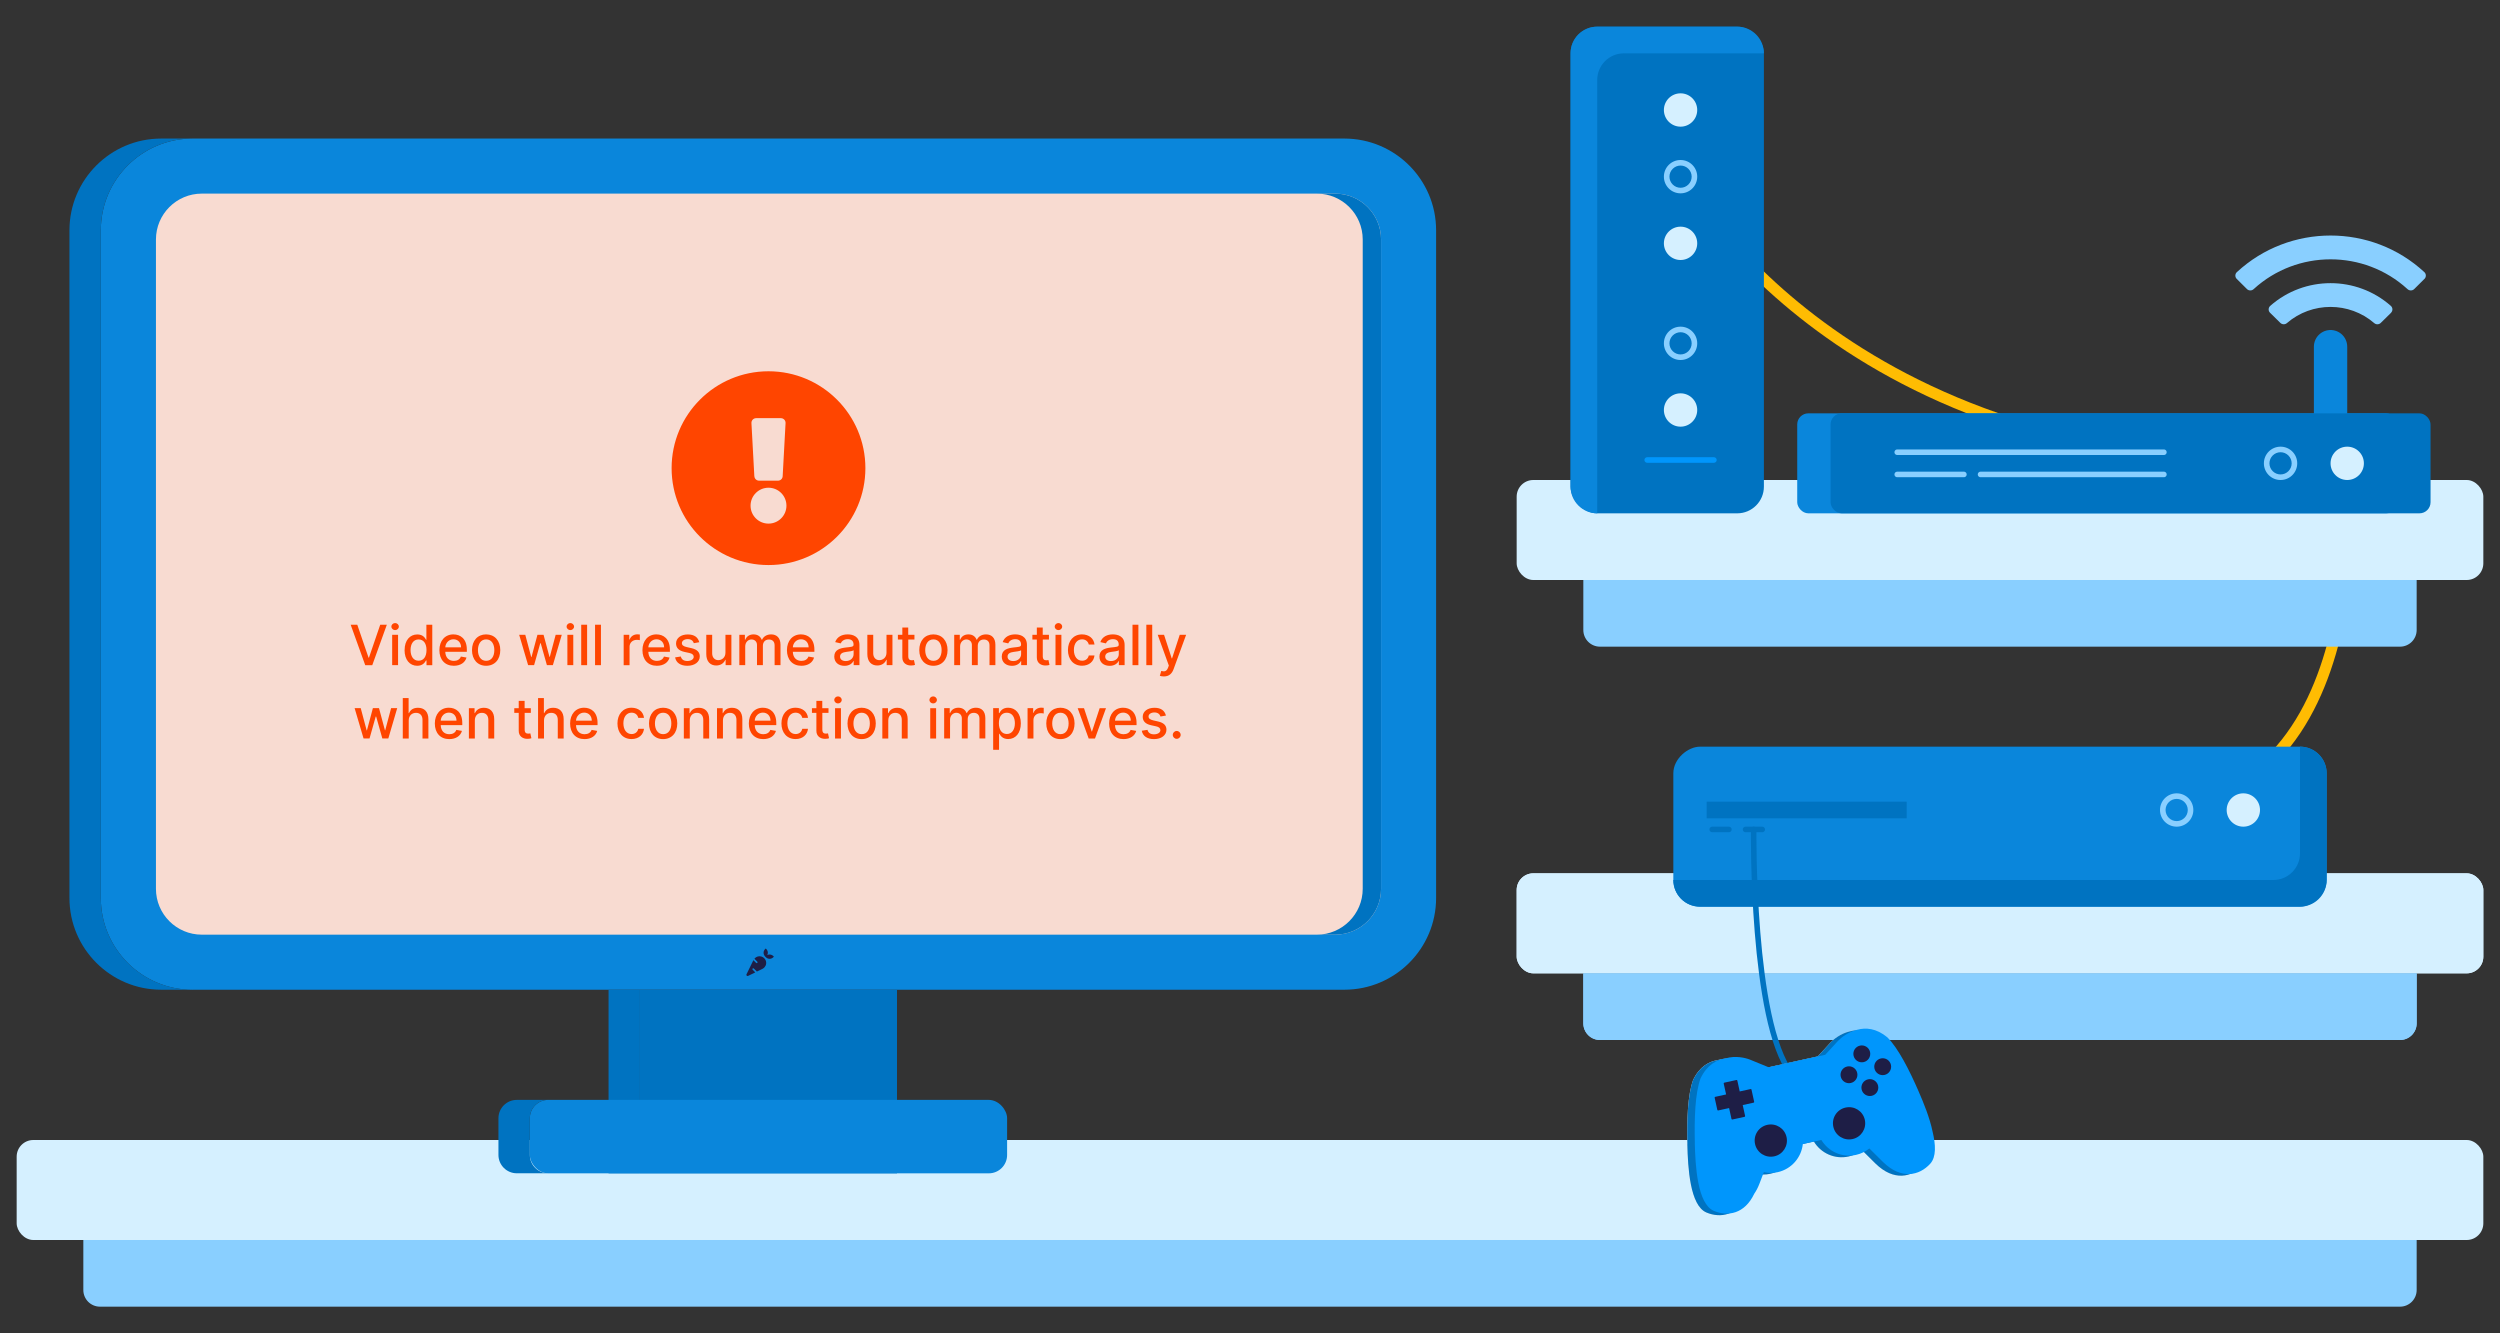 <?xml version="1.0" encoding="UTF-8"?><svg id="a" xmlns="http://www.w3.org/2000/svg" viewBox="0 0 450 240"><rect x="0" y="0" width="450" height="240" fill="#333333" stroke="none"/><defs><style>.b{stroke:#89cfff;}.b,.c,.d,.e,.f{fill:none;}.b,.c,.d,.f{stroke-linecap:round;stroke-linejoin:round;}.c{stroke:#0073c1;}.d{stroke:#0096fc;}.g{fill:#f8dbd1;}.h{fill:#0073c1;}.i{fill:#0096fc;}.j{fill:#ff4500;}.k{fill:#89cfff;}.l{fill:#d6d6d6;}.m{fill:#d5f0ff;}.n{fill:#1e1e46;}.o{fill:#0a86db;}.e{stroke:#ffbc02;stroke-miterlimit:10;stroke-width:2px;}.f{stroke:#0a86db;stroke-width:6px;}</style></defs><g><path class="e" d="M422.5,83.4s6.44,62.4-37.2,62.4"/><g><g><rect class="m" x="273" y="86.4" width="174" height="18" rx="3" ry="3"/><path class="k" d="M285,104.4h150v9c0,1.66-1.34,3-3,3h-144c-1.66,0-3-1.34-3-3v-9h0Z"/></g><g><path class="e" d="M302.5,31.8s27,51.6,108,51.6"/><g><g><line class="f" x1="419.5" y1="74.4" x2="419.5" y2="62.4"/><g><rect class="o" x="323.5" y="74.4" width="108" height="18" rx="2" ry="2" transform="translate(755 166.8) rotate(180)"/><rect class="h" x="329.5" y="74.4" width="108" height="18" rx="2" ry="2" transform="translate(767 166.8) rotate(180)"/><circle class="m" cx="422.5" cy="83.4" r="3"/><g><circle class="h" cx="410.5" cy="83.4" r="2.5"/><path class="k" d="M410.5,81.4c1.1,0,2,.9,2,2s-.9,2-2,2-2-.9-2-2,.9-2,2-2m0-1c-1.66,0-3,1.34-3,3s1.34,3,3,3,3-1.34,3-3-1.34-3-3-3h0Z"/></g><g><line class="b" x1="356.5" y1="85.4" x2="389.5" y2="85.4"/><line class="b" x1="341.5" y1="81.4" x2="389.5" y2="81.4"/><line class="b" x1="341.5" y1="85.4" x2="353.5" y2="85.4"/></g></g></g><path class="k" d="M436.39,50.21l-1.83,1.82c-.33,.33-.86,.33-1.2,.02-7.82-7.16-19.89-7.16-27.71,0-.34,.31-.87,.31-1.2-.02l-1.83-1.82c-.35-.34-.34-.9,.02-1.23,9.49-8.78,24.25-8.78,33.74,0,.36,.33,.36,.89,.02,1.23Zm-6,6.09l-1.85,1.82c-.32,.32-.84,.34-1.18,.04-4.49-3.88-11.23-3.89-15.72,0-.34,.3-.86,.27-1.18-.04l-1.85-1.82c-.35-.35-.34-.91,.03-1.24,6.17-5.45,15.54-5.46,21.71,0,.37,.33,.38,.89,.03,1.24Z"/></g><g><g><rect class="h" x="282.7" y="4.8" width="34.8" height="87.6" rx="4.8" ry="4.8"/><path class="o" d="M292.3,9.6h25.2c0-2.65-2.15-4.8-4.8-4.8h-25.2c-2.65,0-4.8,2.15-4.8,4.8V87.6c0,2.65,2.15,4.8,4.8,4.8V14.4c0-2.65,2.15-4.8,4.8-4.8Z"/></g><g><circle class="m" cx="302.5" cy="19.8" r="3"/><circle class="m" cx="302.5" cy="43.8" r="3"/><g><circle class="h" cx="302.5" cy="61.8" r="2.5"/><path class="k" d="M302.5,59.8c1.1,0,2,.9,2,2s-.9,2-2,2-2-.9-2-2,.9-2,2-2m0-1c-1.66,0-3,1.34-3,3s1.34,3,3,3,3-1.34,3-3-1.34-3-3-3h0Z"/></g><circle class="m" cx="302.5" cy="73.8" r="3"/><g><circle class="h" cx="302.5" cy="31.8" r="2.5"/><path class="k" d="M302.5,29.8c1.1,0,2,.9,2,2s-.9,2-2,2-2-.9-2-2,.9-2,2-2m0-1c-1.66,0-3,1.34-3,3s1.34,3,3,3,3-1.34,3-3-1.34-3-3-3h0Z"/></g></g><line class="d" x1="296.5" y1="82.8" x2="308.5" y2="82.8"/></g></g></g><g><g><g><rect class="m" x="273" y="157.2" width="174" height="18" rx="3" ry="3"/><path class="k" d="M285,175.2h150v9c0,1.66-1.34,3-3,3h-144c-1.66,0-3-1.34-3-3v-9h0Z"/></g><g><rect class="m" x="273" y="157.2" width="174" height="18" rx="3" ry="3"/><path class="k" d="M285,175.2h150v9c0,1.66-1.34,3-3,3h-144c-1.66,0-3-1.34-3-3v-9h0Z"/></g></g><g><g><rect class="o" x="345.6" y="90" width="28.8" height="117.6" rx="4.8" ry="4.8" transform="translate(211.2 508.8) rotate(-90)"/><path class="h" d="M414,153.6v-19.2c2.65,0,4.8,2.15,4.8,4.8v19.2c0,2.65-2.15,4.8-4.8,4.8h-108c-2.65,0-4.8-2.15-4.8-4.8h108c2.65,0,4.8-2.15,4.8-4.8Z"/></g><g><circle class="m" cx="403.8" cy="145.8" r="3"/><g><circle class="o" cx="391.8" cy="145.8" r="2.5"/><path class="k" d="M391.8,143.8c1.1,0,2,.9,2,2s-.9,2-2,2-2-.9-2-2,.9-2,2-2m0-1c-1.66,0-3,1.34-3,3s1.34,3,3,3,3-1.34,3-3-1.34-3-3-3h0Z"/></g></g><rect class="h" x="307.2" y="144.3" width="36" height="3"/><line class="c" x1="308.2" y1="149.3" x2="311.2" y2="149.3"/><line class="c" x1="314.2" y1="149.3" x2="317.2" y2="149.3"/></g></g><g><rect class="m" x="3" y="205.2" width="444" height="18" rx="3" ry="3"/><path class="k" d="M15,223.2H435v9c0,1.66-1.34,3-3,3H18c-1.66,0-3-1.34-3-3v-9h0Z"/></g><g><g><g><path class="o" d="M34.67,178.16c-9.12,0-16.52-7.4-16.52-16.52V41.46c0-9.12,7.4-16.52,16.52-16.52H241.98c9.12,0,16.52,7.4,16.52,16.52v120.17c0,9.12-7.4,16.52-16.52,16.52H34.67Z"/><path class="g" d="M28.07,159.98V43.11c0-4.56,3.7-8.26,8.26-8.26H240.33c4.56,0,8.26,3.7,8.26,8.26v116.87c0,4.56-3.7,8.26-8.26,8.26H36.33c-4.56,0-8.26-3.7-8.26-8.26Z"/><path class="h" d="M29.02,24.94h5.65c-9.12,0-16.52,7.4-16.52,16.52v120.17c0,9.12,7.4,16.52,16.52,16.52h-5.65c-9.12,0-16.52-7.4-16.52-16.52V41.46c0-9.12,7.4-16.52,16.52-16.52Z"/><path class="h" d="M245.29,159.98V43.11c0-4.56-3.7-8.26-8.26-8.26h3.3c4.56,0,8.26,3.7,8.26,8.26v116.87c0,4.56-3.7,8.26-8.26,8.26h-3.3c4.56,0,8.26-3.7,8.26-8.26Z"/></g><path class="n" d="M137.78,173.85c-.12,.25-.32,.44-.55,.55l-.99,.48-.55-.55c-.06-.06-.16-.06-.22,0s-.06,.16,0,.22l.48,.48-1.29,.63c-.11,.05-.24,0-.29-.1-.03-.06-.03-.13,0-.19l1.24-2.54,.49,.49s.07,.05,.11,.05,.08-.02,.11-.05c.06-.06,.06-.16,0-.22l-.53-.53c.35-.42,.94-.57,1.45-.32,.6,.29,.85,1.01,.55,1.61Zm1.52-1.65c-.4,.49-1.04,.51-1.47,.08l-.08-.08c-.43-.43-.41-1.07,.08-1.47,.38,.32,.48,.78,.29,1.18,.39-.19,.86-.09,1.18,.29Z"/></g><g><g><rect class="h" x="109.54" y="178.16" width="5.65" height="33.04"/><rect class="h" x="115.2" y="178.16" width="46.26" height="33.04"/></g><g><rect class="o" x="95.37" y="197.98" width="85.91" height="13.22" rx="3.3" ry="3.3"/><path class="h" d="M93.02,197.98h5.65c-1.82,0-3.3,1.48-3.3,3.3v6.61c0,1.82,1.48,3.3,3.3,3.3h-5.65c-1.82,0-3.3-1.48-3.3-3.3v-6.61c0-1.82,1.48-3.3,3.3-3.3Z"/></g></g></g><path class="c" d="M315.66,149.3s-.41,34.68,6.77,43.93"/><g><path class="l" d="M303.73,205.95c-.1-4.18,.03-8.81,1.02-11.53,1.16-2.46,2.91-3.38,4.54-3.63,1.78-.53,3.54-.09,4.36,.23,.65,.25,2.04,.82,3.37,1.38l10.18-2.25c.92-1.01,1.84-2.02,2.29-2.49,.57-.6,1.82-1.62,3.46-2.01,1.53-.42,3.42-.3,5.42,1.35,1.99,1.97,4,5.97,5.61,9.67,.9,2.06,2.04,4.83,2.54,7.29,.58,2.38,.68,4.58-.41,5.79-1.97,2.17-5.21,2.92-8.52-.31-.7-.69-1.55-1.53-2.45-2.43-.68,.55-1.49,.96-2.4,1.16-2.51,.55-4.99-.61-6.24-2.69l-3.33,.73c-.26,2.42-2.02,4.51-4.52,5.07-.85,.19-1.7,.17-2.5,0-.29,.77-.56,1.48-.8,2.1-.27,.7-.58,1.28-.93,1.79-1.72,3.62-4.73,4.14-7.26,3.08-2.97-1.25-3.34-8.06-3.44-12.29Z"/><path class="h" d="M303.73,205.95c-.1-4.18,.03-8.81,1.02-11.53,1.16-2.46,2.91-3.38,4.54-3.63,1.78-.53,3.54-.09,4.36,.23,.65,.25,2.04,.82,3.37,1.38l10.18-2.25c.92-1.01,1.84-2.02,2.29-2.49,.57-.6,1.82-1.62,3.46-2.01,1.53-.42,3.42-.3,5.42,1.35,1.99,1.97,4,5.97,5.61,9.67,.9,2.06,2.04,4.83,2.54,7.29,.58,2.38,.68,4.58-.41,5.79-1.97,2.17-5.21,2.92-8.52-.31-.7-.69-1.55-1.53-2.45-2.43-.68,.55-1.49,.96-2.4,1.16-2.51,.55-4.99-.61-6.24-2.69l-3.33,.73c-.26,2.42-2.02,4.51-4.52,5.07-.85,.19-1.7,.17-2.5,0-.29,.77-.56,1.48-.8,2.1-.27,.7-.58,1.28-.93,1.79-1.72,3.62-4.73,4.14-7.26,3.08-2.97-1.25-3.34-8.06-3.44-12.29Z"/><path class="i" d="M305.07,205.66c-.1-4.18,.03-8.81,1.02-11.53,1.16-2.46,2.91-3.38,4.54-3.63,1.78-.53,3.54-.09,4.36,.23,.65,.25,2.04,.82,3.37,1.38l10.18-2.25c.92-1.01,1.84-2.02,2.29-2.49,.57-.6,1.82-1.62,3.46-2.01,1.53-.42,3.42-.3,5.42,1.35,1.99,1.97,4,5.97,5.61,9.67,.9,2.06,2.04,4.83,2.54,7.29,.58,2.38,.68,4.58-.41,5.79-1.97,2.17-5.21,2.92-8.52-.31-.7-.69-1.55-1.53-2.45-2.43-.68,.55-1.49,.96-2.4,1.16-2.51,.55-4.99-.61-6.24-2.69l-3.33,.73c-.26,2.42-2.02,4.51-4.52,5.07-.85,.19-1.7,.17-2.5,0-.29,.77-.56,1.48-.8,2.1-.27,.7-.58,1.28-.93,1.79-1.72,3.62-4.73,4.14-7.26,3.08-2.97-1.25-3.34-8.06-3.44-12.29Z"/><path class="n" d="M330,202.82c-.35-1.57,.64-3.12,2.21-3.46s3.12,.64,3.46,2.21-.64,3.12-2.21,3.46-3.12-.64-3.46-2.21Z"/><path class="n" d="M315.91,205.93c-.35-1.57,.64-3.12,2.21-3.46s3.12,.64,3.46,2.21-.64,3.12-2.21,3.46-3.12-.64-3.46-2.21Z"/><path class="n" d="M336.61,189.37c.18,.82-.34,1.63-1.16,1.81s-1.63-.34-1.81-1.16,.34-1.63,1.16-1.81,1.63,.34,1.81,1.16Z"/><path class="n" d="M340.37,191.68c.18,.82-.34,1.63-1.16,1.81s-1.63-.34-1.81-1.16,.34-1.63,1.16-1.81,1.63,.34,1.81,1.16Z"/><path class="n" d="M338.06,195.44c.18,.82-.34,1.63-1.16,1.81s-1.63-.34-1.81-1.16,.34-1.63,1.16-1.81,1.63,.34,1.81,1.16Z"/><path class="n" d="M334.3,193.13c.18,.82-.34,1.63-1.16,1.81s-1.63-.34-1.81-1.16,.34-1.63,1.16-1.81,1.63,.34,1.81,1.16Z"/><path class="n" d="M315.65,198.48l-1.96,.43,.43,1.96c.02,.07-.03,.14-.1,.16l-2.19,.48c-.07,.02-.14-.03-.16-.1l-.43-1.96-1.96,.43c-.07,.02-.14-.03-.16-.1l-.48-2.19c-.02-.07,.03-.14,.1-.16l1.96-.43-.43-1.96c-.02-.07,.03-.14,.1-.16l2.19-.48c.07-.02,.14,.03,.16,.1l.43,1.96,1.96-.43c.07-.02,.14,.03,.16,.1l.48,2.19c.02,.07-.03,.14-.1,.16Z"/></g></g><g><path class="j" d="M138.33,101.71c-9.63,0-17.44-7.8-17.44-17.44s7.81-17.44,17.44-17.44,17.44,7.81,17.44,17.44-7.81,17.44-17.44,17.44Zm-3.23-10.69c0,1.79,1.45,3.23,3.23,3.23s3.23-1.45,3.23-3.23-1.45-3.23-3.23-3.23-3.23,1.45-3.23,3.23Zm.69-5.3c.02,.45,.39,.8,.84,.8h3.41c.45,0,.82-.35,.84-.8l.52-9.56c.03-.48-.36-.89-.84-.89h-4.46c-.48,0-.87,.41-.84,.89l.52,9.56Z"/><g><path class="j" d="M66.33,118.38h.08l2.03-5.93h1.19l-2.62,7.28h-1.27l-2.62-7.28h1.19l2.03,5.93Z"/><path class="j" d="M70.45,112.79c0-.35,.3-.64,.67-.64s.67,.29,.67,.64-.31,.63-.67,.63-.67-.28-.67-.63Zm.14,1.48h1.06v5.46h-1.06v-5.46Z"/><path class="j" d="M72.83,117.01c0-1.77,.97-2.81,2.29-2.81,1.02,0,1.38,.62,1.57,.96h.06v-2.71h1.06v7.28h-1.04v-.85h-.09c-.19,.35-.58,.96-1.58,.96-1.33,0-2.28-1.06-2.28-2.83Zm3.94-.01c0-1.14-.5-1.9-1.43-1.9s-1.44,.81-1.44,1.9,.49,1.93,1.44,1.93,1.43-.78,1.43-1.93Z"/><path class="j" d="M79.09,117.03c0-1.68,1-2.84,2.52-2.84,1.24,0,2.42,.77,2.42,2.75v.38h-3.88c.03,1.05,.64,1.64,1.55,1.64,.6,0,1.07-.26,1.26-.78l1.01,.18c-.24,.89-1.08,1.48-2.28,1.48-1.61,0-2.6-1.11-2.6-2.81Zm3.9-.51c0-.83-.54-1.45-1.37-1.45s-1.43,.67-1.47,1.45h2.84Z"/><path class="j" d="M84.96,117.02c0-1.7,1.01-2.83,2.54-2.83s2.55,1.13,2.55,2.83-1.01,2.82-2.55,2.82-2.54-1.13-2.54-2.82Zm4.02,0c0-1.04-.47-1.93-1.47-1.93s-1.48,.89-1.48,1.93,.47,1.93,1.48,1.93,1.47-.88,1.47-1.93Z"/><path class="j" d="M93.45,114.26h1.1l1.07,4.01h.05l1.07-4.01h1.1l1.07,3.99h.05l1.06-3.99h1.1l-1.6,5.46h-1.08l-1.11-3.94h-.08l-1.11,3.94h-1.08l-1.61-5.46Z"/><path class="j" d="M101.99,112.79c0-.35,.3-.64,.67-.64s.67,.29,.67,.64-.31,.63-.67,.63-.67-.28-.67-.63Zm.14,1.48h1.06v5.46h-1.06v-5.46Z"/><path class="j" d="M105.68,119.73h-1.06v-7.28h1.06v7.28Z"/><path class="j" d="M108.17,119.73h-1.06v-7.28h1.06v7.28Z"/><path class="j" d="M112.24,114.26h1.03v.87h.06c.2-.59,.75-.95,1.39-.95,.13,0,.34,.01,.45,.03v1.02c-.08-.03-.33-.06-.55-.06-.75,0-1.3,.52-1.3,1.23v3.33h-1.06v-5.46Z"/><path class="j" d="M115.64,117.03c0-1.68,1-2.84,2.52-2.84,1.24,0,2.42,.77,2.42,2.75v.38h-3.88c.03,1.05,.64,1.64,1.55,1.64,.6,0,1.07-.26,1.26-.78l1.01,.18c-.24,.89-1.08,1.48-2.28,1.48-1.61,0-2.6-1.11-2.6-2.81Zm3.9-.51c0-.83-.54-1.45-1.37-1.45s-1.43,.67-1.47,1.45h2.84Z"/><path class="j" d="M124.89,115.77c-.12-.37-.43-.73-1.09-.73-.6,0-1.06,.3-1.06,.72,0,.37,.26,.57,.86,.71l.87,.2c1,.23,1.49,.71,1.49,1.48,0,.99-.91,1.69-2.23,1.69-1.23,0-2.03-.54-2.21-1.51l1.03-.16c.13,.54,.54,.81,1.17,.81,.7,0,1.15-.33,1.15-.75,0-.34-.25-.58-.77-.69l-.92-.2c-1.02-.23-1.49-.74-1.49-1.52,0-.97,.88-1.62,2.11-1.62s1.84,.55,2.07,1.4l-.96,.17Z"/><path class="j" d="M130.58,114.26h1.07v5.46h-1.04v-.95h-.06c-.25,.58-.81,1.02-1.63,1.02-1.05,0-1.79-.7-1.79-2.06v-3.47h1.06v3.35c0,.74,.46,1.22,1.11,1.22,.6,0,1.29-.44,1.28-1.37v-3.2Z"/><path class="j" d="M133.06,114.26h1.02v.89h.07c.23-.6,.76-.96,1.49-.96s1.23,.36,1.47,.96h.06c.26-.58,.85-.96,1.64-.96,.99,0,1.68,.62,1.68,1.87v3.66h-1.06v-3.56c0-.74-.46-1.05-1.02-1.05-.69,0-1.09,.48-1.09,1.13v3.48h-1.06v-3.63c0-.59-.41-.99-1-.99s-1.12,.51-1.12,1.25v3.37h-1.06v-5.46Z"/><path class="j" d="M141.65,117.03c0-1.68,1-2.84,2.52-2.84,1.24,0,2.42,.77,2.42,2.75v.38h-3.88c.03,1.05,.64,1.64,1.55,1.64,.6,0,1.07-.26,1.26-.78l1.01,.18c-.24,.89-1.08,1.48-2.28,1.48-1.61,0-2.6-1.11-2.6-2.81Zm3.9-.51c0-.83-.54-1.45-1.37-1.45s-1.43,.67-1.47,1.45h2.84Z"/><path class="j" d="M150.17,118.18c0-1.24,1.06-1.51,2.09-1.63,.98-.11,1.38-.11,1.38-.49v-.03c0-.62-.35-.98-1.04-.98s-1.11,.37-1.27,.76l-1-.23c.36-1,1.27-1.39,2.25-1.39,.87,0,2.12,.32,2.12,1.91v3.63h-1.04v-.75h-.04c-.2,.41-.71,.87-1.61,.87-1.04,0-1.84-.59-1.84-1.66Zm3.48-.43v-.7c-.15,.15-.97,.25-1.32,.29-.62,.08-1.12,.28-1.12,.85,0,.53,.43,.8,1.04,.8,.88,0,1.4-.59,1.4-1.24Z"/><path class="j" d="M159.57,114.26h1.07v5.46h-1.04v-.95h-.06c-.25,.58-.81,1.02-1.63,1.02-1.05,0-1.79-.7-1.79-2.06v-3.47h1.06v3.35c0,.74,.46,1.22,1.11,1.22,.6,0,1.29-.44,1.28-1.37v-3.2Z"/><path class="j" d="M164.61,115.12h-1.12v3c0,.62,.31,.73,.65,.73,.17,0,.3-.03,.37-.05l.19,.88c-.12,.05-.35,.11-.69,.11-.84,.02-1.6-.46-1.59-1.45v-3.22h-.8v-.85h.8v-1.31h1.06v1.31h1.12v.85Z"/><path class="j" d="M165.47,117.02c0-1.7,1.01-2.83,2.54-2.83s2.55,1.13,2.55,2.83-1.01,2.82-2.55,2.82-2.54-1.13-2.54-2.82Zm4.02,0c0-1.04-.47-1.93-1.47-1.93s-1.48,.89-1.48,1.93,.47,1.93,1.48,1.93,1.47-.88,1.47-1.93Z"/><path class="j" d="M171.74,114.26h1.02v.89h.07c.23-.6,.76-.96,1.49-.96s1.23,.36,1.47,.96h.06c.26-.58,.85-.96,1.64-.96,.99,0,1.68,.62,1.68,1.87v3.66h-1.06v-3.56c0-.74-.46-1.05-1.02-1.05-.69,0-1.09,.48-1.09,1.13v3.48h-1.06v-3.63c0-.59-.41-.99-1-.99s-1.12,.51-1.12,1.25v3.37h-1.06v-5.46Z"/><path class="j" d="M180.32,118.18c0-1.24,1.06-1.51,2.09-1.63,.98-.11,1.38-.11,1.38-.49v-.03c0-.62-.35-.98-1.04-.98s-1.11,.37-1.27,.76l-1-.23c.36-1,1.27-1.39,2.25-1.39,.87,0,2.12,.32,2.12,1.91v3.63h-1.04v-.75h-.04c-.2,.41-.71,.87-1.61,.87-1.04,0-1.84-.59-1.84-1.66Zm3.48-.43v-.7c-.15,.15-.97,.25-1.32,.29-.62,.08-1.12,.28-1.12,.85,0,.53,.43,.8,1.04,.8,.88,0,1.4-.59,1.4-1.24Z"/><path class="j" d="M188.82,115.12h-1.12v3c0,.62,.31,.73,.65,.73,.17,0,.3-.03,.37-.05l.19,.88c-.12,.05-.35,.11-.69,.11-.84,.02-1.6-.46-1.59-1.45v-3.22h-.8v-.85h.8v-1.31h1.06v1.31h1.12v.85Z"/><path class="j" d="M189.85,112.79c0-.35,.3-.64,.67-.64s.67,.29,.67,.64-.31,.63-.67,.63-.67-.28-.67-.63Zm.14,1.48h1.06v5.46h-1.06v-5.46Z"/><path class="j" d="M192.23,117.02c0-1.67,1-2.83,2.53-2.83,1.24,0,2.14,.73,2.25,1.83h-1.03c-.11-.51-.53-.94-1.2-.94-.89,0-1.48,.74-1.48,1.91s.58,1.94,1.48,1.94c.61,0,1.07-.35,1.2-.94h1.03c-.12,1.06-.95,1.84-2.24,1.84-1.58,0-2.54-1.17-2.54-2.82Z"/><path class="j" d="M197.9,118.18c0-1.24,1.06-1.51,2.09-1.63,.98-.11,1.38-.11,1.38-.49v-.03c0-.62-.35-.98-1.04-.98s-1.11,.37-1.27,.76l-1-.23c.36-1,1.27-1.39,2.25-1.39,.87,0,2.12,.32,2.12,1.91v3.63h-1.04v-.75h-.04c-.2,.41-.71,.87-1.61,.87-1.04,0-1.84-.59-1.84-1.66Zm3.48-.43v-.7c-.15,.15-.97,.25-1.32,.29-.62,.08-1.12,.28-1.12,.85,0,.53,.43,.8,1.04,.8,.88,0,1.4-.59,1.4-1.24Z"/><path class="j" d="M204.91,119.73h-1.06v-7.28h1.06v7.28Z"/><path class="j" d="M207.4,119.73h-1.06v-7.28h1.06v7.28Z"/><path class="j" d="M208.77,121.64l.26-.87c.58,.16,.96,.1,1.23-.61l.13-.36-2-5.53h1.14l1.38,4.24h.06l1.38-4.24h1.15l-2.26,6.19c-.31,.85-.87,1.3-1.75,1.3-.32,0-.6-.06-.73-.12Z"/><path class="j" d="M63.83,127.46h1.1l1.07,4.01h.05l1.07-4.01h1.1l1.07,3.99h.05l1.06-3.99h1.1l-1.6,5.46h-1.08l-1.11-3.94h-.08l-1.11,3.94h-1.08l-1.61-5.46Z"/><path class="j" d="M73.56,132.93h-1.06v-7.28h1.05v2.71h.07c.26-.59,.77-.96,1.62-.96,1.12,0,1.87,.7,1.87,2.06v3.47h-1.06v-3.35c0-.8-.44-1.27-1.17-1.27s-1.31,.5-1.31,1.37v3.24Z"/><path class="j" d="M78.27,130.23c0-1.68,1-2.84,2.52-2.84,1.24,0,2.42,.77,2.42,2.75v.38h-3.88c.03,1.05,.64,1.64,1.55,1.64,.6,0,1.07-.26,1.26-.78l1.01,.18c-.24,.89-1.08,1.48-2.28,1.48-1.61,0-2.6-1.11-2.6-2.81Zm3.9-.51c0-.83-.54-1.45-1.37-1.45s-1.43,.67-1.47,1.45h2.84Z"/><path class="j" d="M85.46,132.93h-1.06v-5.46h1.02v.89h.07c.25-.58,.79-.96,1.61-.96,1.12,0,1.86,.71,1.86,2.06v3.47h-1.06v-3.35c0-.79-.44-1.27-1.16-1.27s-1.27,.5-1.27,1.37v3.24Z"/><path class="j" d="M95.56,128.32h-1.12v3c0,.62,.31,.73,.65,.73,.17,0,.3-.03,.37-.05l.19,.88c-.12,.05-.35,.11-.69,.11-.84,.02-1.6-.46-1.59-1.45v-3.22h-.8v-.85h.8v-1.31h1.06v1.31h1.12v.85Z"/><path class="j" d="M97.91,132.93h-1.06v-7.28h1.05v2.71h.07c.26-.59,.77-.96,1.62-.96,1.12,0,1.87,.7,1.87,2.06v3.47h-1.06v-3.35c0-.8-.44-1.27-1.17-1.27s-1.31,.5-1.31,1.37v3.24Z"/><path class="j" d="M102.62,130.23c0-1.68,1-2.84,2.52-2.84,1.24,0,2.42,.77,2.42,2.75v.38h-3.88c.03,1.05,.64,1.64,1.55,1.64,.6,0,1.07-.26,1.26-.78l1.01,.18c-.24,.89-1.08,1.48-2.28,1.48-1.61,0-2.6-1.11-2.6-2.81Zm3.9-.51c0-.83-.54-1.45-1.37-1.45s-1.43,.67-1.47,1.45h2.84Z"/><path class="j" d="M111.14,130.22c0-1.67,1-2.83,2.53-2.83,1.24,0,2.14,.73,2.25,1.83h-1.03c-.11-.51-.53-.94-1.2-.94-.89,0-1.48,.74-1.48,1.91s.58,1.94,1.48,1.94c.61,0,1.07-.35,1.2-.94h1.03c-.12,1.06-.95,1.84-2.24,1.84-1.58,0-2.54-1.17-2.54-2.82Z"/><path class="j" d="M116.82,130.22c0-1.7,1.01-2.83,2.54-2.83s2.55,1.13,2.55,2.83-1.01,2.82-2.55,2.82-2.54-1.13-2.54-2.82Zm4.02,0c0-1.05-.47-1.93-1.47-1.93s-1.48,.89-1.48,1.93,.47,1.93,1.48,1.93,1.47-.88,1.47-1.93Z"/><path class="j" d="M124.15,132.93h-1.06v-5.46h1.02v.89h.07c.25-.58,.79-.96,1.61-.96,1.12,0,1.86,.71,1.86,2.06v3.47h-1.06v-3.35c0-.79-.44-1.27-1.16-1.27s-1.27,.5-1.27,1.37v3.24Z"/><path class="j" d="M130.12,132.93h-1.06v-5.46h1.02v.89h.07c.25-.58,.79-.96,1.61-.96,1.12,0,1.86,.71,1.86,2.06v3.47h-1.06v-3.35c0-.79-.44-1.27-1.16-1.27s-1.27,.5-1.27,1.37v3.24Z"/><path class="j" d="M134.79,130.23c0-1.68,1-2.84,2.52-2.84,1.24,0,2.42,.77,2.42,2.75v.38h-3.88c.03,1.05,.64,1.64,1.55,1.64,.6,0,1.07-.26,1.26-.78l1.01,.18c-.24,.89-1.08,1.48-2.28,1.48-1.61,0-2.6-1.11-2.6-2.81Zm3.9-.51c0-.83-.54-1.45-1.37-1.45s-1.43,.67-1.47,1.45h2.84Z"/><path class="j" d="M140.66,130.22c0-1.67,1-2.83,2.53-2.83,1.24,0,2.14,.73,2.25,1.83h-1.03c-.11-.51-.53-.94-1.2-.94-.89,0-1.48,.74-1.48,1.91s.58,1.94,1.48,1.94c.61,0,1.07-.35,1.2-.94h1.03c-.12,1.06-.95,1.84-2.24,1.84-1.58,0-2.54-1.17-2.54-2.82Z"/><path class="j" d="M149.14,128.32h-1.12v3c0,.62,.31,.73,.65,.73,.17,0,.3-.03,.37-.05l.19,.88c-.12,.05-.35,.11-.69,.11-.84,.02-1.6-.46-1.59-1.45v-3.22h-.8v-.85h.8v-1.31h1.06v1.31h1.12v.85Z"/><path class="j" d="M150.17,125.99c0-.35,.3-.64,.67-.64s.67,.29,.67,.64-.31,.63-.67,.63-.67-.28-.67-.63Zm.14,1.48h1.06v5.46h-1.06v-5.46Z"/><path class="j" d="M152.55,130.22c0-1.7,1.01-2.83,2.54-2.83s2.55,1.13,2.55,2.83-1.01,2.82-2.55,2.82-2.54-1.13-2.54-2.82Zm4.02,0c0-1.05-.47-1.93-1.47-1.93s-1.48,.89-1.48,1.93,.47,1.93,1.48,1.93,1.47-.88,1.47-1.93Z"/><path class="j" d="M159.88,132.93h-1.06v-5.46h1.02v.89h.07c.25-.58,.79-.96,1.61-.96,1.12,0,1.86,.71,1.86,2.06v3.47h-1.06v-3.35c0-.79-.44-1.27-1.16-1.27s-1.27,.5-1.27,1.37v3.24Z"/><path class="j" d="M167.3,125.99c0-.35,.3-.64,.67-.64s.67,.29,.67,.64-.31,.63-.67,.63-.67-.28-.67-.63Zm.14,1.48h1.06v5.46h-1.06v-5.46Z"/><path class="j" d="M169.93,127.46h1.02v.89h.07c.23-.6,.76-.96,1.49-.96s1.23,.36,1.47,.96h.06c.26-.58,.85-.96,1.64-.96,.99,0,1.68,.62,1.68,1.87v3.66h-1.06v-3.56c0-.74-.46-1.05-1.02-1.05-.69,0-1.09,.48-1.09,1.13v3.48h-1.06v-3.63c0-.59-.41-.99-1-.99s-1.12,.51-1.12,1.25v3.37h-1.06v-5.46Z"/><path class="j" d="M178.76,127.46h1.04v.89h.09c.19-.34,.55-.96,1.57-.96,1.32,0,2.29,1.04,2.29,2.81s-.96,2.83-2.28,2.83c-1,0-1.39-.61-1.58-.96h-.06v2.9h-1.06v-7.51Zm2.47,4.66c.95,0,1.45-.84,1.45-1.93s-.48-1.9-1.45-1.9-1.43,.76-1.43,1.9,.51,1.93,1.43,1.93Z"/><path class="j" d="M184.94,127.46h1.03v.87h.06c.2-.59,.75-.95,1.39-.95,.13,0,.34,.01,.45,.03v1.02c-.08-.03-.33-.06-.55-.06-.75,0-1.3,.52-1.3,1.23v3.33h-1.06v-5.46Z"/><path class="j" d="M188.33,130.22c0-1.7,1.01-2.83,2.54-2.83s2.55,1.13,2.55,2.83-1.01,2.82-2.55,2.82-2.54-1.13-2.54-2.82Zm4.02,0c0-1.05-.47-1.93-1.47-1.93s-1.48,.89-1.48,1.93,.47,1.93,1.48,1.93,1.47-.88,1.47-1.93Z"/><path class="j" d="M197.1,132.93h-1.14l-1.98-5.46h1.14l1.38,4.2h.06l1.38-4.2h1.14l-1.98,5.46Z"/><path class="j" d="M199.64,130.23c0-1.68,1-2.84,2.52-2.84,1.24,0,2.42,.77,2.42,2.75v.38h-3.88c.03,1.05,.64,1.64,1.55,1.64,.6,0,1.07-.26,1.26-.78l1.01,.18c-.24,.89-1.08,1.48-2.28,1.48-1.61,0-2.6-1.11-2.6-2.81Zm3.9-.51c0-.83-.54-1.45-1.37-1.45s-1.43,.67-1.47,1.45h2.84Z"/><path class="j" d="M208.89,128.97c-.12-.37-.43-.73-1.09-.73-.6,0-1.06,.3-1.06,.72,0,.37,.26,.57,.86,.71l.87,.2c1,.23,1.49,.71,1.49,1.48,0,.99-.91,1.69-2.23,1.69-1.23,0-2.03-.54-2.21-1.51l1.03-.16c.13,.54,.54,.81,1.17,.81,.7,0,1.15-.33,1.15-.75,0-.34-.25-.58-.77-.69l-.92-.2c-1.02-.23-1.49-.74-1.49-1.52,0-.97,.88-1.62,2.11-1.62s1.84,.55,2.07,1.4l-.96,.17Z"/><path class="j" d="M211.1,132.28c0-.39,.32-.71,.71-.71s.71,.32,.71,.71-.32,.71-.71,.71-.71-.32-.71-.71Z"/></g></g></svg>